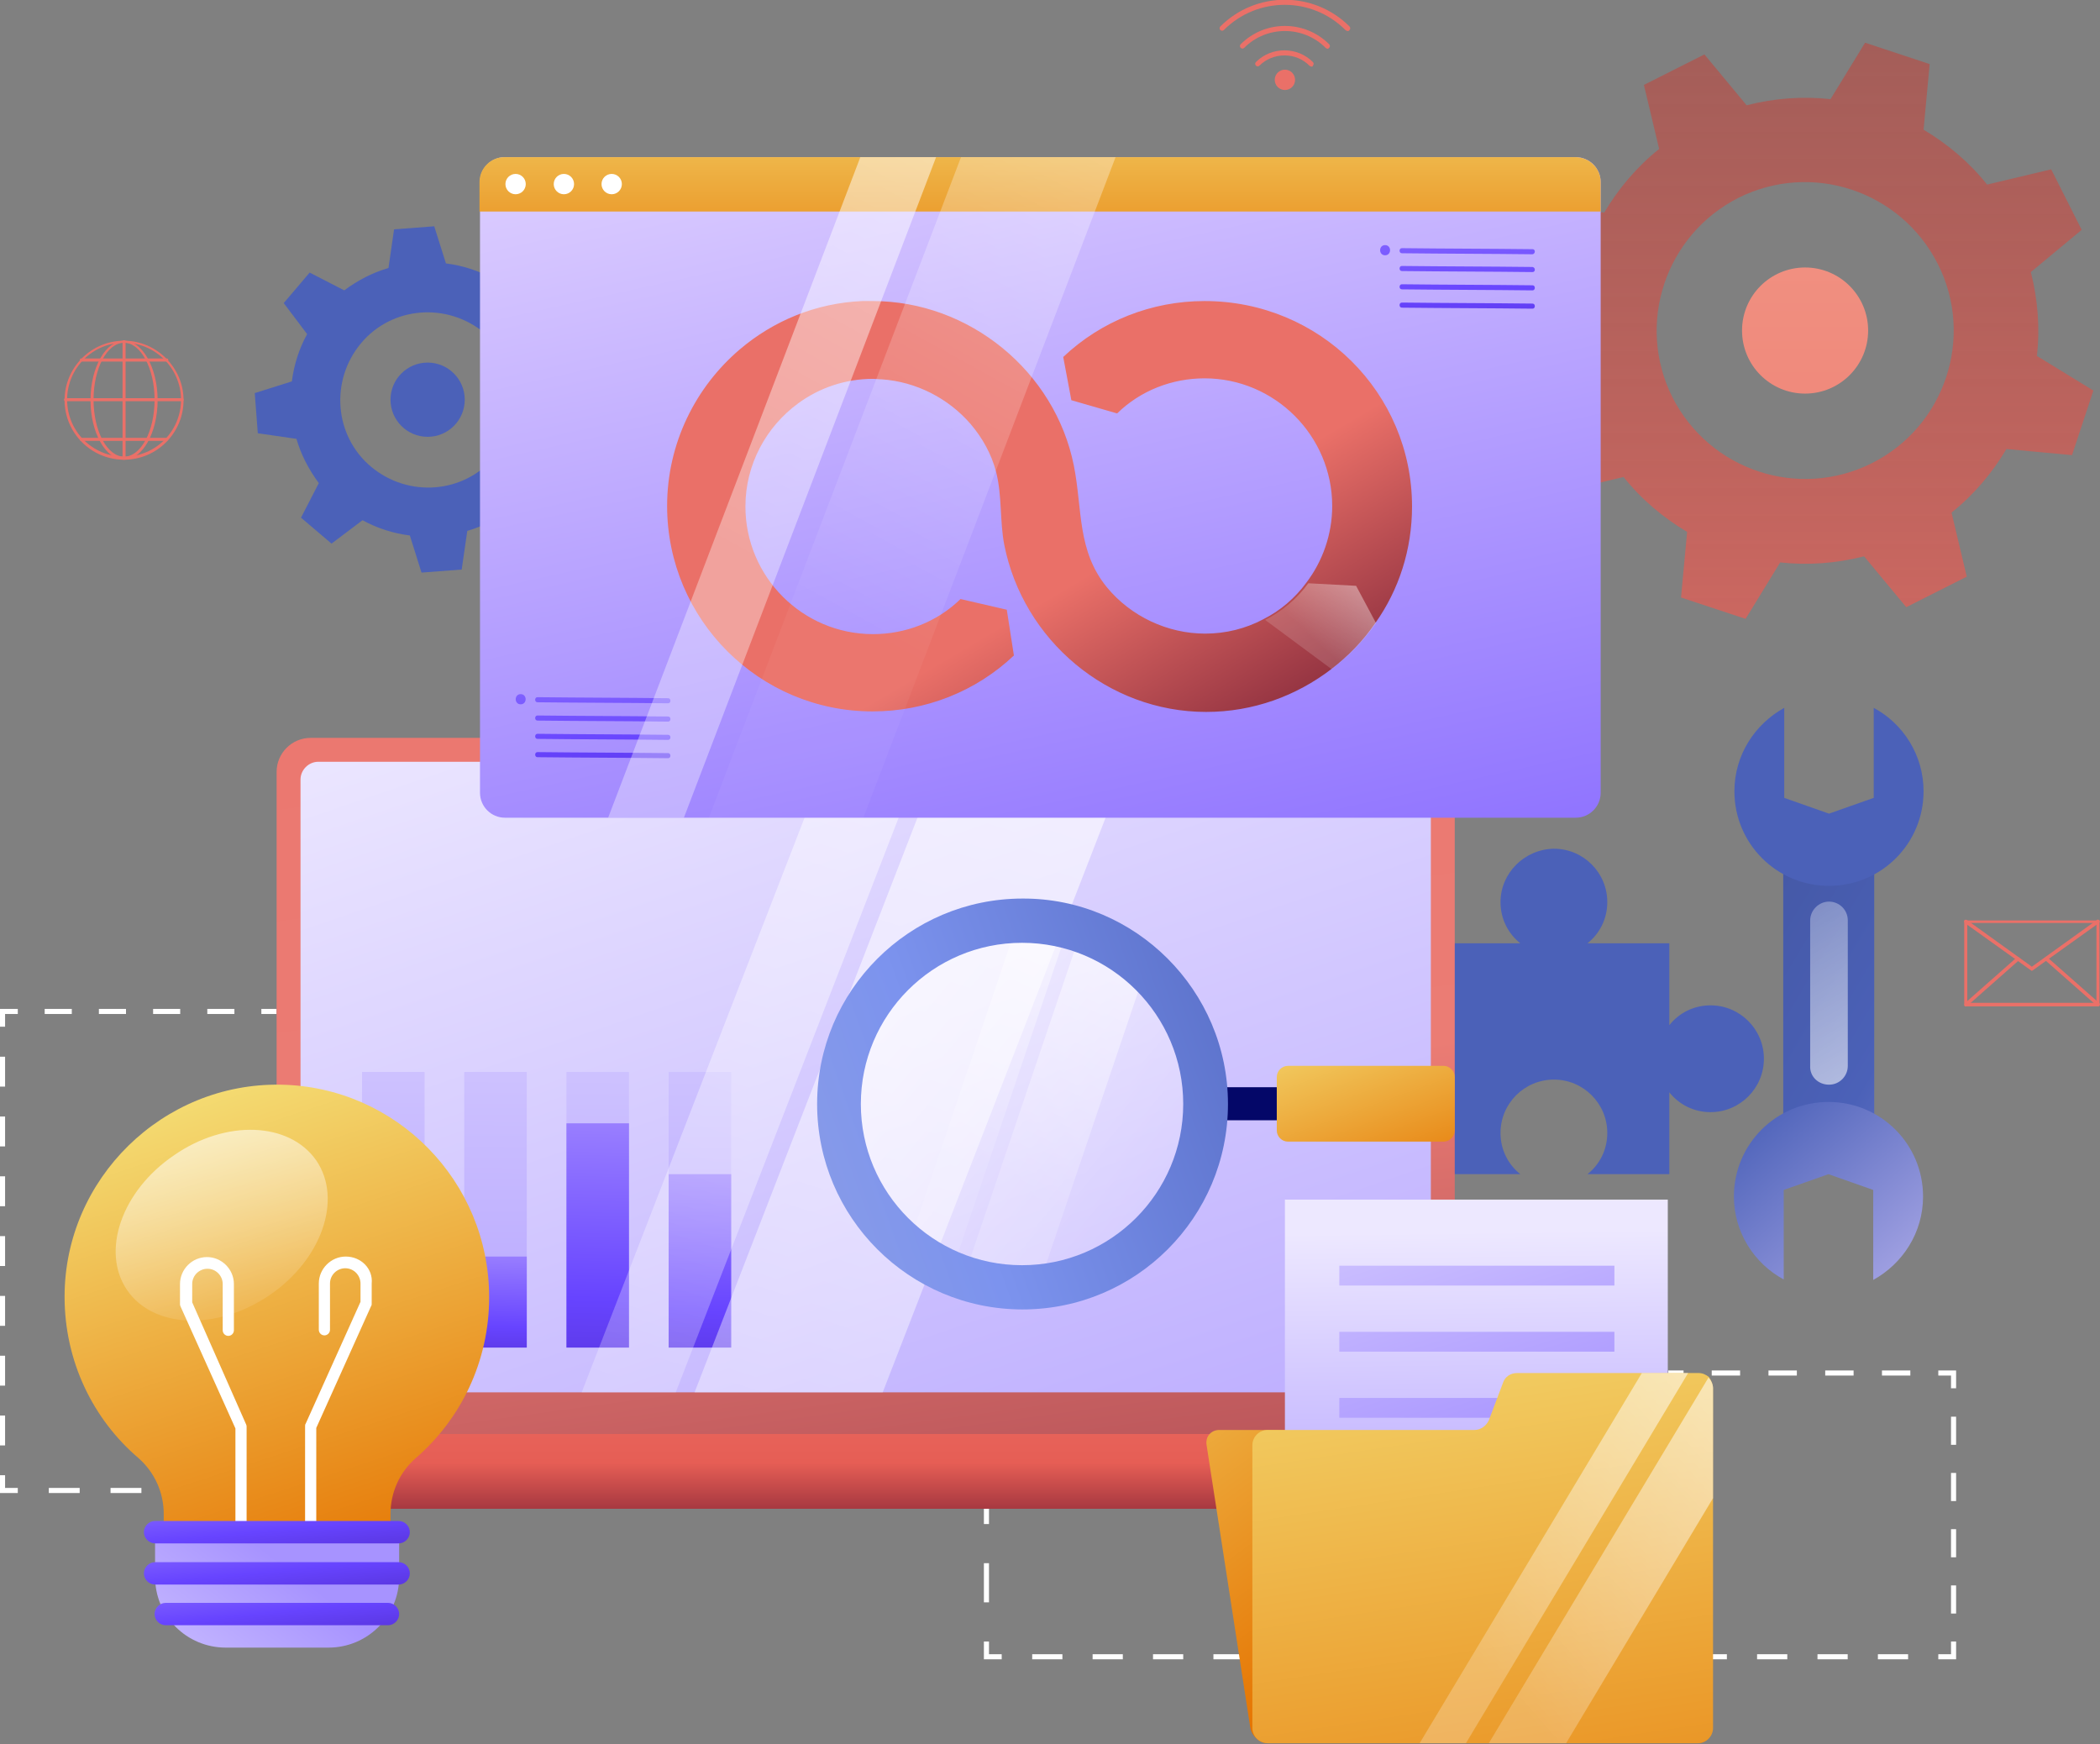 <svg width="413" height="343" viewBox="0 0 413 343" fill="none" xmlns="http://www.w3.org/2000/svg">
<rect x="0" y="0" width="413" height="343" fill="#808080" stroke="none"/>
<g clip-path="url(#clip0_98_12269)">
<path d="M355 77.4C361.848 77.4 367.4 71.848 367.4 65C367.4 58.152 361.848 52.6 355 52.6C348.152 52.6 342.6 58.152 342.6 65C342.6 71.848 348.152 77.4 355 77.4Z" fill="url(#paint0_linear_98_12269)"/>
<path d="M400.6 70C401.2 64.6 400.8 59 399.4 53.5L409.4 45.2L403.4 33.3L390.8 36.3C387.3 31.9 383 28.3 378.3 25.5L379.5 12.6L366.8 8.4L360 19.5C354.6 18.9 349 19.3 343.5 20.7L335.2 10.7L323.3 16.7L326.3 29.3C321.9 32.8 318.3 37.1 315.5 41.8L302.6 40.6L298.4 53.3L309.5 60.1C308.9 65.5 309.3 71.1 310.7 76.6L300.7 84.9L306.7 96.8L319.3 93.8C322.8 98.2 327.1 101.8 331.8 104.6L330.6 117.5L343.3 121.7L350.1 110.6C355.5 111.2 361.1 110.8 366.6 109.4L374.9 119.4L386.8 113.4L383.8 100.8C388.2 97.3 391.8 93 394.6 88.3L407.5 89.5L411.7 76.8L400.6 70ZM368.1 91.1C353.7 98.3 336.2 92.5 328.9 78.1C321.7 63.7 327.5 46.2 341.9 38.9C356.3 31.7 373.8 37.5 381.1 51.9C388.4 66.3 382.5 83.9 368.1 91.1Z" fill="url(#paint1_linear_98_12269)"/>
<path d="M84.1 85.9C88.132 85.9 91.4 82.632 91.4 78.6C91.4 74.568 88.132 71.3 84.1 71.3C80.068 71.3 76.8 74.568 76.8 78.6C76.8 82.632 80.068 85.9 84.1 85.9Z" fill="#4B61B8"/>
<path d="M118.2 79.8L117.6 71.9L110 70.8C109.1 67.7 107.6 64.8 105.6 62.1L109.1 55.3L103.1 50.2L97 54.8C94.1 53.2 90.9 52.2 87.7 51.8L85.4 44.5L77.5 45.1L76.4 52.7C73.3 53.6 70.4 55.1 67.7 57.1L60.9 53.6L55.8 59.6L60.4 65.7C58.8 68.6 57.8 71.8 57.4 75L50.1 77.3L50.7 85.2L58.3 86.3C59.2 89.4 60.7 92.3 62.7 95L59.2 101.8L65.2 106.9L71.3 102.3C74.2 103.9 77.4 104.9 80.6 105.3L82.9 112.6L90.8 112L91.9 104.4C95 103.5 97.9 102 100.6 100L107.4 103.5L112.5 97.5L107.9 91.4C109.5 88.5 110.5 85.3 110.9 82.1L118.2 79.8ZM97.3 89.8C91.2 97.1 80.3 97.9 73 91.8C65.7 85.7 64.9 74.8 71 67.5C77.1 60.2 88 59.4 95.3 65.5C102.5 71.6 103.4 82.5 97.3 89.8Z" fill="#4B61B8"/>
<path d="M295.1 177.4C295.1 180.7 296.6 183.6 299 185.5H282.9V201.6C281 199.2 278.1 197.7 274.8 197.7C269 197.7 264.3 202.4 264.3 208.2C264.3 214 269 218.7 274.8 218.7C278.1 218.7 281 217.2 282.9 214.8V230.9H299C296.6 229 295.1 226.1 295.1 222.8C295.1 217 299.8 212.3 305.6 212.3C311.4 212.3 316.1 217 316.1 222.8C316.1 226.1 314.6 229 312.2 230.9H328.3V214.8C330.2 217.2 333.1 218.7 336.4 218.7C342.2 218.7 346.9 214 346.9 208.2C346.9 202.4 342.2 197.7 336.4 197.7C333.1 197.7 330.2 199.2 328.3 201.6V185.5H312.2C314.6 183.6 316.1 180.7 316.1 177.4C316.1 171.6 311.4 166.9 305.6 166.9C299.8 167 295.1 171.7 295.1 177.4Z" fill="#4B61B8"/>
<path d="M54.4 198.9H51.4" stroke="white" stroke-miterlimit="10"/>
<path d="M46.1 198.9H6.2" stroke="white" stroke-miterlimit="10" stroke-dasharray="5.33 5.33"/>
<path d="M3.5 198.9H0.5V201.9" stroke="white" stroke-miterlimit="10"/>
<path d="M0.5 207.8V287.2" stroke="white" stroke-miterlimit="10" stroke-dasharray="5.88 5.88"/>
<path d="M0.5 290.1V293.1H3.5" stroke="white" stroke-miterlimit="10"/>
<path d="M9.6 293.1H55.1" stroke="white" stroke-miterlimit="10" stroke-dasharray="6.07 6.07"/>
<path d="M58.1 293.1H61.1" stroke="white" stroke-miterlimit="10"/>
<path d="M194 296.7V299.7" stroke="white" stroke-miterlimit="10"/>
<path d="M194 307.4V318.9" stroke="white" stroke-miterlimit="10" stroke-dasharray="7.7 7.7"/>
<path d="M194 322.8V325.8H197" stroke="white" stroke-miterlimit="10"/>
<path d="M203 325.8H378.3" stroke="white" stroke-miterlimit="10" stroke-dasharray="5.94 5.94"/>
<path d="M381.2 325.8H384.2V322.8" stroke="white" stroke-miterlimit="10"/>
<path d="M384.2 317.3V275.8" stroke="white" stroke-miterlimit="10" stroke-dasharray="5.53 5.53"/>
<path d="M384.2 273V270H381.2" stroke="white" stroke-miterlimit="10"/>
<path d="M375.7 270H333.8" stroke="white" stroke-miterlimit="10" stroke-dasharray="5.58 5.58"/>
<path d="M331.1 270H328.1" stroke="white" stroke-miterlimit="10"/>
<path d="M24.4 90.4C17.9 90.4 12.7 85.1 12.7 78.7C12.7 72.2 18 67 24.4 67C30.8 67 36.1 72.3 36.1 78.7C36.1 85.1 30.9 90.4 24.4 90.4ZM24.4 67.4C18.2 67.4 13.2 72.4 13.2 78.6C13.2 84.8 18.2 89.8 24.4 89.8C30.6 89.8 35.6 84.8 35.6 78.6C35.6 72.5 30.6 67.4 24.4 67.4Z" fill="#EA7068"/>
<path d="M24.4 90.4C20.8 90.4 17.8 85.1 17.8 78.7C17.8 72.2 20.8 67 24.4 67C28 67 31 72.3 31 78.7C31 85.1 28 90.4 24.4 90.4ZM24.4 67.4C21.1 67.4 18.4 72.4 18.4 78.6C18.4 84.8 21.1 89.8 24.4 89.8C27.7 89.8 30.4 84.8 30.4 78.6C30.4 72.5 27.7 67.4 24.4 67.4Z" fill="#EA7068"/>
<path d="M35.8 78.9H12.9C12.7 78.9 12.6 78.8 12.6 78.6C12.6 78.4 12.7 78.3 12.9 78.3H35.8C36 78.3 36.1 78.4 36.1 78.6C36.1 78.8 36 78.9 35.8 78.9Z" fill="#EA7068"/>
<path d="M24.4 90.4C24.2 90.4 24.1 90.3 24.1 90.1V67.2C24.1 67 24.2 66.9 24.4 66.9C24.6 66.9 24.7 67 24.7 67.2V90.1C24.7 90.2 24.5 90.4 24.4 90.4Z" fill="#EA7068"/>
<path d="M32.8 71.1H16C15.8 71.1 15.7 71 15.7 70.8C15.7 70.6 15.8 70.5 16 70.5H32.8C33 70.5 33.1 70.6 33.1 70.8C33.1 71 32.9 71.1 32.8 71.1Z" fill="#EA7068"/>
<path d="M32.8 86.7H16C15.8 86.7 15.7 86.6 15.7 86.4C15.7 86.2 15.8 86.1 16 86.1H32.8C33 86.1 33.1 86.2 33.1 86.4C33 86.6 32.9 86.7 32.8 86.7Z" fill="#EA7068"/>
<path d="M412.6 197.9H386.6C386.4 197.9 386.3 197.8 386.3 197.6V181.3C386.3 181.1 386.4 181 386.6 181H412.6C412.8 181 412.9 181.1 412.9 181.3V197.6C412.9 197.7 412.8 197.9 412.6 197.9ZM386.9 197.2H412.3V181.5H386.9V197.2Z" fill="#EA7068"/>
<path d="M399.6 190.9C399.5 190.9 399.5 190.9 399.4 190.8L386.4 181.5C386.3 181.4 386.2 181.2 386.3 181C386.4 180.9 386.6 180.8 386.8 180.9L399.6 190.1L412.4 180.9C412.5 180.8 412.7 180.8 412.9 181C413 181.1 413 181.3 412.8 181.5L399.8 190.8C399.7 190.9 399.6 190.9 399.6 190.9Z" fill="#EA7068"/>
<path d="M386.6 197.9C386.5 197.9 386.4 197.9 386.4 197.8C386.3 197.7 386.3 197.5 386.4 197.3L396.6 188.3C396.7 188.2 396.9 188.2 397.1 188.3C397.2 188.4 397.2 188.6 397.1 188.8L386.9 197.8C386.7 197.9 386.6 197.9 386.6 197.9Z" fill="#EA7068"/>
<path d="M412.6 197.9C412.5 197.9 412.4 197.9 412.4 197.8L402.2 188.8C402.1 188.7 402.1 188.5 402.2 188.3C402.3 188.2 402.5 188.2 402.7 188.3L412.9 197.3C413 197.4 413 197.6 412.9 197.8C412.8 197.8 412.7 197.9 412.6 197.9Z" fill="#EA7068"/>
<path d="M265 6.1C264.9 6.1 264.7 6 264.6 5.9C258 -0.7 247.3 -0.7 240.7 5.9C240.5 6.1 240.2 6.1 240 5.9C239.8 5.7 239.8 5.4 240 5.2C247 -1.8 258.4 -1.8 265.4 5.2C265.6 5.4 265.6 5.7 265.4 5.9C265.3 6.1 265.2 6.1 265 6.1Z" fill="#EA7068"/>
<path d="M261.1 9.6C261 9.6 260.8 9.5 260.7 9.4C256.3 5 249.1 5 244.7 9.4C244.5 9.6 244.2 9.6 244 9.4C243.8 9.2 243.8 8.9 244 8.7C248.8 3.9 256.6 3.9 261.4 8.7C261.6 8.9 261.6 9.2 261.4 9.4C261.3 9.5 261.2 9.6 261.1 9.6Z" fill="#EA7068"/>
<path d="M257.9 13.1C257.8 13.1 257.6 13 257.5 12.9C256.2 11.6 254.5 10.9 252.6 10.9C250.8 10.9 249 11.6 247.7 12.9C247.5 13.1 247.2 13.1 247 12.9C246.8 12.7 246.8 12.4 247 12.2C248.5 10.7 250.5 9.9 252.6 9.9C254.7 9.9 256.7 10.7 258.2 12.2C258.4 12.4 258.4 12.7 258.2 12.9C258.2 13.1 258.1 13.1 257.9 13.1Z" fill="#EA7068"/>
<path d="M252.7 17.7C253.805 17.7 254.7 16.805 254.7 15.7C254.7 14.595 253.805 13.7 252.7 13.7C251.596 13.7 250.7 14.595 250.7 15.7C250.7 16.805 251.596 17.7 252.7 17.7Z" fill="#EA7068"/>
<path d="M279.4 145.1H61.1C57.4 145.1 54.4 148.1 54.4 151.8V290C54.4 293.7 57.4 296.7 61.1 296.7H279.4C283.1 296.7 286.1 293.7 286.1 290V151.8C286.1 148.1 283.1 145.1 279.4 145.1Z" fill="url(#paint2_linear_98_12269)"/>
<path d="M277.9 149.8H62.6C60.7 149.8 59.1 151.4 59.1 153.3V270.3C59.1 272.2 60.7 273.8 62.6 273.8H277.9C279.8 273.8 281.4 272.2 281.4 270.3V153.3C281.4 151.4 279.9 149.8 277.9 149.8Z" fill="url(#paint3_linear_98_12269)"/>
<path d="M83.5 210.8H71.2V265H83.5V210.8Z" fill="url(#paint4_linear_98_12269)"/>
<path d="M103.6 210.8H91.3V265H103.6V210.8Z" fill="url(#paint5_linear_98_12269)"/>
<path d="M123.7 210.8H111.4V265H123.7V210.8Z" fill="url(#paint6_linear_98_12269)"/>
<path d="M143.8 210.8H131.5V265H143.8V210.8Z" fill="url(#paint7_linear_98_12269)"/>
<path d="M83.5 234.3H71.2V265H83.5V234.3Z" fill="url(#paint8_linear_98_12269)"/>
<path d="M103.6 247.1H91.3V265H103.6V247.1Z" fill="url(#paint9_linear_98_12269)"/>
<path d="M123.7 220.9H111.4V265H123.7V220.9Z" fill="url(#paint10_linear_98_12269)"/>
<path d="M143.8 230.9H131.5V265H143.8V230.9Z" fill="url(#paint11_linear_98_12269)"/>
<path d="M132.9 273.8H114.4L162.5 149.8H181L132.9 273.8Z" fill="url(#paint12_linear_98_12269)"/>
<path d="M173.6 273.8H136.6L184.7 149.8H221.7L173.6 273.8Z" fill="url(#paint13_linear_98_12269)"/>
<path d="M40.9 282V287.4C44.5 291 46.6 293.1 50.2 296.7H290.2C293.8 293.1 295.9 291 299.5 287.4V282H40.9Z" fill="url(#paint14_linear_98_12269)"/>
<path d="M201 251C219.722 251 234.9 235.822 234.9 217.1C234.9 198.378 219.722 183.2 201 183.2C182.277 183.2 167.1 198.378 167.1 217.1C167.1 235.822 182.277 251 201 251Z" fill="url(#paint15_linear_98_12269)"/>
<path d="M200.3 180.9L178.5 245.4L187.7 248.5L209.5 184L200.3 180.9Z" fill="url(#paint16_linear_98_12269)"/>
<path d="M212 184.9L190.2 249.3L203.9 254L225.7 189.5L212 184.9Z" fill="url(#paint17_linear_98_12269)"/>
<path d="M254.7 213.8H239V220.3H254.7V213.8Z" fill="url(#paint18_linear_98_12269)"/>
<path d="M241.5 217.1C241.5 239.4 223.4 257.5 201.1 257.5C178.8 257.5 160.7 239.4 160.7 217.1C160.7 194.8 178.8 176.7 201.1 176.7C223.3 176.6 241.5 194.8 241.5 217.1ZM169.3 217.1C169.3 234.6 183.5 248.8 201 248.8C218.5 248.8 232.7 234.6 232.7 217.1C232.7 199.6 218.5 185.4 201 185.4C183.5 185.4 169.3 199.6 169.3 217.1Z" fill="url(#paint19_linear_98_12269)"/>
<path d="M251.1 211.8V222.3C251.1 223.5 252.1 224.5 253.3 224.5H283.9C285.1 224.5 286.1 223.5 286.1 222.3V211.8C286.1 210.6 285.1 209.6 283.9 209.6H253.3C252.1 209.6 251.1 210.6 251.1 211.8Z" fill="url(#paint20_linear_98_12269)"/>
<path d="M96.2 255.1C96.2 232.3 77.9 213.7 55.2 213.3C32 212.9 12.7 231.8 12.7 255C12.7 267.7 18.3 279.1 27.2 286.7C30.4 289.5 32.2 293.5 32.2 297.7V303.5H76.8V297.7C76.8 293.5 78.6 289.5 81.7 286.8C90.6 279.1 96.2 267.8 96.2 255.1Z" fill="url(#paint21_linear_98_12269)"/>
<path d="M37.8 256.1V252.5C37.8 250.8 39.2 249.5 40.8 249.5C42.5 249.5 43.8 250.9 43.8 252.5V261.6C43.8 262.2 44.3 262.7 44.9 262.7C45.5 262.7 46 262.2 46 261.6V252.5C46 249.6 43.6 247.2 40.7 247.2C37.8 247.2 35.4 249.6 35.4 252.5V256.4C35.4 256.6 35.4 256.7 35.5 256.9L46.3 280.9V299.2C46.3 299.8 46.8 300.3 47.4 300.3C48 300.3 48.5 299.8 48.5 299.2V280.6C48.5 280.4 48.5 280.3 48.4 280.1L37.8 256.1Z" fill="white"/>
<path d="M68 247.1C65.1 247.1 62.7 249.5 62.7 252.4V261.5C62.7 262.1 63.2 262.6 63.8 262.6C64.4 262.6 64.9 262.1 64.9 261.5V252.4C64.9 250.7 66.3 249.4 67.9 249.4C69.6 249.4 70.9 250.8 70.9 252.4V256L60.1 280C60 280.1 60 280.3 60 280.5V299.1C60 299.7 60.5 300.2 61.1 300.2C61.7 300.2 62.2 299.7 62.2 299.1V280.8L73 256.8C73.1 256.7 73.1 256.5 73.1 256.3V252.4C73.4 249.5 71 247.1 68 247.1Z" fill="white"/>
<path d="M30.5 301.3V310.1C30.5 317.8 36.7 324 44.4 324H64.6C72.3 324 78.5 317.8 78.5 310.1V301.3H30.5Z" fill="url(#paint22_linear_98_12269)"/>
<path d="M78.4 299.1H30.5C29.3 299.1 28.3 300.1 28.3 301.3C28.3 302.5 29.3 303.5 30.5 303.5H78.4C79.6 303.5 80.6 302.5 80.6 301.3C80.6 300.1 79.6 299.1 78.4 299.1Z" fill="url(#paint23_linear_98_12269)"/>
<path d="M78.4 307.2H30.5C29.3 307.2 28.3 308.2 28.3 309.4C28.3 310.6 29.3 311.6 30.5 311.6H78.4C79.6 311.6 80.6 310.6 80.6 309.4C80.6 308.2 79.6 307.2 78.4 307.2Z" fill="url(#paint24_linear_98_12269)"/>
<path d="M76.3 315.2H32.6C31.4 315.2 30.4 316.2 30.4 317.4C30.4 318.6 31.4 319.6 32.6 319.6H76.3C77.5 319.6 78.5 318.6 78.5 317.4C78.5 316.2 77.5 315.2 76.3 315.2Z" fill="url(#paint25_linear_98_12269)"/>
<path d="M62.2 228.2C67.4 235.8 63.3 247.7 53 254.7C42.7 261.7 30.2 261.3 25 253.7C19.8 246.1 23.9 234.2 34.2 227.2C44.4 220.1 56.9 220.6 62.2 228.2Z" fill="url(#paint26_linear_98_12269)"/>
<path d="M368.6 169.5H350.7V221H368.6V169.5Z" fill="url(#paint27_linear_98_12269)"/>
<path d="M350.8 251.6V234L359.6 230.9L368.4 234V251.7C374.2 248.5 378.2 242.4 378.2 235.3C378.2 225 369.9 216.7 359.6 216.7C349.3 216.7 341 225 341 235.3C341 242.3 345 248.5 350.8 251.6Z" fill="url(#paint28_linear_98_12269)"/>
<path d="M368.5 139.2V156.9L359.7 160L350.9 156.9V139.2C345.1 142.4 341.1 148.5 341.1 155.6C341.1 165.9 349.4 174.2 359.7 174.2C370 174.2 378.3 165.9 378.3 155.6C378.3 148.5 374.3 142.3 368.5 139.2Z" fill="#4B61B8"/>
<path d="M359.7 213.3C361.8 213.3 363.4 211.6 363.4 209.6V181C363.4 178.9 361.7 177.3 359.7 177.3C357.7 177.3 356 179 356 181V209.6C355.9 211.7 357.6 213.3 359.7 213.3Z" fill="url(#paint29_linear_98_12269)"/>
<path d="M322.7 270H287C285.8 270 284.8 270.8 284.5 271.9L282.9 279.3C282.6 280.5 281.7 281.2 280.4 281.2H239.8C238.2 281.2 237 282.5 237.3 284.2L245.9 339.8C246.2 341.4 247.7 342.8 249.3 342.8H333.9C335.5 342.8 336.7 341.5 336.4 339.8L326.1 273C325.9 271.4 324.3 270 322.7 270Z" fill="url(#paint30_linear_98_12269)"/>
<path d="M328 235.9H252.7V304.3H328V235.9Z" fill="url(#paint31_linear_98_12269)"/>
<path d="M317.5 248.9H263.4V252.8H317.5V248.9Z" fill="url(#paint32_linear_98_12269)"/>
<path d="M317.5 261.9H263.4V265.8H317.5V261.9Z" fill="url(#paint33_linear_98_12269)"/>
<path d="M317.5 274.9H263.4V278.8H317.5V274.9Z" fill="url(#paint34_linear_98_12269)"/>
<path d="M336.9 273V339.8C336.9 341.4 335.6 342.8 333.9 342.8H249.3C247.7 342.8 246.3 341.5 246.3 339.8V284.2C246.3 282.6 247.6 281.2 249.3 281.2H290C291.2 281.2 292.3 280.4 292.8 279.3L295.6 271.9C296 270.7 297.1 270 298.4 270H334C334.8 270 335.5 270.3 336.1 270.8C336.5 271.4 336.9 272.2 336.9 273Z" fill="url(#paint35_linear_98_12269)"/>
<path d="M332 270L288.3 342.8H279.2L322.9 270H332Z" fill="url(#paint36_linear_98_12269)"/>
<path d="M336.9 273V294.6L308 342.8H292.8L336 270.9C336.5 271.4 336.9 272.2 336.9 273Z" fill="url(#paint37_linear_98_12269)"/>
<path d="M314.8 35.8V155.9C314.8 158.6 312.6 160.8 309.9 160.8H99.3C96.6 160.8 94.4 158.6 94.4 155.9V35.8C94.4 33.1 96.6 30.9 99.3 30.9H309.9C312.6 30.9 314.8 33.1 314.8 35.8Z" fill="url(#paint38_linear_98_12269)"/>
<path d="M277.7 99.6C277.7 108.1 275.1 116 270.5 122.5C268.1 126 265.2 129 261.8 131.6C255 136.8 246.5 140 237.2 140C217.9 140 201.2 125.9 197.5 107.1C196.6 102.4 197.1 97.5 195.9 92.8C195 89.3 193.2 86.1 190.9 83.4C186.5 78.3 180.2 75.1 173.5 74.6C172.9 74.6 172.3 74.5 171.7 74.5C166.2 74.5 161.1 76.3 157 79.3C150.7 83.9 146.6 91.3 146.6 99.6C146.6 113.4 157.8 124.7 171.7 124.7C178.1 124.7 184.3 122.3 188.9 117.8L198 119.9L199.4 128.9C191.9 136 182 139.9 171.6 139.9C149.3 139.9 131.2 121.8 131.2 99.5C131.2 87.2 136.8 76.1 145.5 68.7C152.1 63.1 160.4 59.6 169.6 59.2C170.3 59.2 170.9 59.2 171.6 59.2C190.6 59.2 207.5 73 211.2 91.6C212.9 100.2 211.8 108.3 217.7 115.5C222.4 121.2 229.6 124.6 237 124.6C241.1 124.6 245 123.6 248.4 121.8C251.8 120.1 254.7 117.6 256.9 114.6C260.1 110.4 262 105.1 262 99.5C262 85.7 250.7 74.4 236.9 74.4C230.5 74.4 224.3 76.8 219.7 81.3L210.7 78.7L209.1 70.2C216.6 63.1 226.5 59.2 236.9 59.2C259.6 59.2 277.7 77.3 277.7 99.6Z" fill="url(#paint39_linear_98_12269)"/>
<path d="M270.6 122.5C268.2 126 265.3 129 261.9 131.6L248.8 121.9C252.2 120.2 255.1 117.7 257.3 114.7L266.7 115.2L270.6 122.5Z" fill="url(#paint40_linear_98_12269)"/>
<path d="M314.8 35.8V41.6H94.3V35.8C94.3 33.1 96.5 30.9 99.2 30.9H309.8C312.6 30.9 314.8 33.1 314.8 35.8Z" fill="url(#paint41_linear_98_12269)"/>
<path d="M101.4 38.2C102.505 38.2 103.4 37.305 103.4 36.2C103.4 35.095 102.505 34.2 101.4 34.2C100.296 34.2 99.4 35.095 99.4 36.2C99.4 37.305 100.296 38.2 101.4 38.2Z" fill="white"/>
<path d="M110.9 38.2C112.005 38.2 112.9 37.305 112.9 36.2C112.9 35.095 112.005 34.2 110.9 34.2C109.796 34.2 108.9 35.095 108.9 36.2C108.9 37.305 109.796 38.2 110.9 38.2Z" fill="white"/>
<path d="M120.3 38.2C121.405 38.2 122.3 37.305 122.3 36.2C122.3 35.095 121.405 34.2 120.3 34.2C119.195 34.2 118.3 35.095 118.3 36.2C118.3 37.305 119.195 38.2 120.3 38.2Z" fill="white"/>
<path d="M272.4 48.2C271.1 48.2 271.1 50.2 272.4 50.2C273.7 50.2 273.7 48.2 272.4 48.2Z" fill="url(#paint42_linear_98_12269)"/>
<path d="M301.4 49C292.8 48.9 284.2 48.9 275.7 48.8C275.1 48.8 275.1 49.8 275.7 49.8C284.3 49.9 292.9 49.9 301.4 50C302 49.9 302 49 301.4 49Z" fill="url(#paint43_linear_98_12269)"/>
<path d="M301.4 52.5C292.8 52.4 284.2 52.4 275.7 52.3C275.1 52.3 275.1 53.3 275.7 53.3C284.3 53.4 292.9 53.4 301.4 53.5C302 53.5 302 52.6 301.4 52.5Z" fill="url(#paint44_linear_98_12269)"/>
<path d="M301.4 56.1C292.8 56 284.2 56 275.7 55.9C275.1 55.9 275.1 56.9 275.7 56.9C284.3 57 292.9 57 301.4 57.1C302 57.1 302 56.1 301.4 56.1Z" fill="url(#paint45_linear_98_12269)"/>
<path d="M301.4 59.7C292.8 59.6 284.2 59.6 275.7 59.5C275.1 59.5 275.1 60.5 275.7 60.5C284.3 60.6 292.9 60.6 301.4 60.7C302 60.7 302 59.7 301.4 59.7Z" fill="url(#paint46_linear_98_12269)"/>
<path d="M102.4 136.5C101.1 136.5 101.1 138.5 102.4 138.5C103.7 138.5 103.7 136.5 102.4 136.5Z" fill="url(#paint47_linear_98_12269)"/>
<path d="M131.4 137.3C122.8 137.2 114.2 137.2 105.7 137.1C105.1 137.1 105.1 138.1 105.7 138.1C114.3 138.2 122.9 138.2 131.4 138.3C132 138.3 132 137.3 131.4 137.3Z" fill="url(#paint48_linear_98_12269)"/>
<path d="M131.4 140.9C122.8 140.8 114.2 140.8 105.7 140.7C105.1 140.7 105.1 141.7 105.7 141.7C114.3 141.8 122.9 141.8 131.4 141.9C132 141.9 132 140.9 131.4 140.9Z" fill="url(#paint49_linear_98_12269)"/>
<path d="M131.4 144.5C122.8 144.4 114.2 144.4 105.7 144.3C105.1 144.3 105.1 145.3 105.7 145.3C114.3 145.4 122.9 145.4 131.4 145.5C132 145.5 132 144.5 131.4 144.5Z" fill="url(#paint50_linear_98_12269)"/>
<path d="M131.4 148.1C122.8 148 114.2 148 105.7 147.9C105.1 147.9 105.1 148.9 105.7 148.9C114.3 149 122.9 149 131.4 149.1C132 149.1 132 148.1 131.4 148.1Z" fill="url(#paint51_linear_98_12269)"/>
<path d="M134.5 160.8H119.6L169.2 30.9H184.1L134.5 160.8Z" fill="url(#paint52_linear_98_12269)"/>
<path d="M169.8 160.8H139.4L189 30.9H219.4L169.8 160.8Z" fill="url(#paint53_linear_98_12269)"/>
</g>
<defs>
<linearGradient id="paint0_linear_98_12269" x1="355.046" y1="-439.882" x2="355.046" y2="193.026" gradientUnits="userSpaceOnUse">
<stop stop-color="#FEDFCB"/>
<stop offset="0.5" stop-color="#F9B69E"/>
<stop offset="1" stop-color="#EA7068"/>
</linearGradient>
<linearGradient id="paint1_linear_98_12269" x1="355.046" y1="-439.883" x2="355.046" y2="193.026" gradientUnits="userSpaceOnUse">
<stop stop-color="#EA7068" stop-opacity="0.99"/>
<stop offset="0.5" stop-color="#8A3A34" stop-opacity="0.53"/>
<stop offset="1" stop-color="#EA7068" stop-opacity="0.99"/>
</linearGradient>
<linearGradient id="paint2_linear_98_12269" x1="135.007" y1="-38.013" x2="201.122" y2="447.458" gradientUnits="userSpaceOnUse">
<stop stop-color="#EA7068"/>
<stop offset="0.532" stop-color="#EB7C74"/>
<stop offset="1" stop-color="#560826"/>
</linearGradient>
<linearGradient id="paint3_linear_98_12269" x1="137.168" y1="114.976" x2="230.602" y2="388.2" gradientUnits="userSpaceOnUse">
<stop stop-color="#EDE8FF"/>
<stop offset="1" stop-color="#A793FF"/>
</linearGradient>
<linearGradient id="paint4_linear_98_12269" x1="78.051" y1="129.637" x2="76.818" y2="308.448" gradientUnits="userSpaceOnUse">
<stop stop-color="#EDE8FF"/>
<stop offset="1" stop-color="#A793FF"/>
</linearGradient>
<linearGradient id="paint5_linear_98_12269" x1="98.156" y1="129.776" x2="96.923" y2="308.587" gradientUnits="userSpaceOnUse">
<stop stop-color="#EDE8FF"/>
<stop offset="1" stop-color="#A793FF"/>
</linearGradient>
<linearGradient id="paint6_linear_98_12269" x1="118.261" y1="129.915" x2="117.028" y2="308.726" gradientUnits="userSpaceOnUse">
<stop stop-color="#EDE8FF"/>
<stop offset="1" stop-color="#A793FF"/>
</linearGradient>
<linearGradient id="paint7_linear_98_12269" x1="138.366" y1="130.053" x2="137.133" y2="308.864" gradientUnits="userSpaceOnUse">
<stop stop-color="#EDE8FF"/>
<stop offset="1" stop-color="#A793FF"/>
</linearGradient>
<linearGradient id="paint8_linear_98_12269" x1="78.328" y1="201.459" x2="75.946" y2="313.64" gradientUnits="userSpaceOnUse">
<stop stop-color="#DBCCFF"/>
<stop offset="0.5" stop-color="#6744FF"/>
<stop offset="1" stop-color="#240068"/>
</linearGradient>
<linearGradient id="paint9_linear_98_12269" x1="98.006" y1="228" x2="96.609" y2="293.794" gradientUnits="userSpaceOnUse">
<stop stop-color="#DBCCFF"/>
<stop offset="0.5" stop-color="#6744FF"/>
<stop offset="1" stop-color="#240068"/>
</linearGradient>
<linearGradient id="paint10_linear_98_12269" x1="118.963" y1="174.842" x2="115.545" y2="335.776" gradientUnits="userSpaceOnUse">
<stop stop-color="#DBCCFF"/>
<stop offset="0.5" stop-color="#6744FF"/>
<stop offset="1" stop-color="#240068"/>
</linearGradient>
<linearGradient id="paint11_linear_98_12269" x1="138.735" y1="195.539" x2="136.085" y2="320.306" gradientUnits="userSpaceOnUse">
<stop stop-color="#DBCCFF"/>
<stop offset="0.5" stop-color="#6744FF"/>
<stop offset="1" stop-color="#240068"/>
</linearGradient>
<linearGradient id="paint12_linear_98_12269" x1="335.533" y1="-66.721" x2="216.776" y2="301.988" gradientUnits="userSpaceOnUse">
<stop stop-color="white"/>
<stop offset="1" stop-color="white" stop-opacity="0.24"/>
</linearGradient>
<linearGradient id="paint13_linear_98_12269" x1="361.368" y1="-58.4" x2="242.612" y2="310.31" gradientUnits="userSpaceOnUse">
<stop stop-color="white"/>
<stop offset="1" stop-color="white" stop-opacity="0.38"/>
</linearGradient>
<linearGradient id="paint14_linear_98_12269" x1="170.269" y1="264.061" x2="170.269" y2="308.395" gradientUnits="userSpaceOnUse">
<stop stop-color="#EB6E66"/>
<stop offset="0.532" stop-color="#E65E55"/>
<stop offset="1" stop-color="#560826"/>
</linearGradient>
<linearGradient id="paint15_linear_98_12269" x1="116.225" y1="146.409" x2="255.2" y2="262.222" gradientUnits="userSpaceOnUse">
<stop stop-color="white"/>
<stop offset="1" stop-color="white" stop-opacity="0.06"/>
</linearGradient>
<linearGradient id="paint16_linear_98_12269" x1="239.33" y1="117.913" x2="187.707" y2="228.208" gradientUnits="userSpaceOnUse">
<stop stop-color="white"/>
<stop offset="1" stop-color="white" stop-opacity="0.1"/>
</linearGradient>
<linearGradient id="paint17_linear_98_12269" x1="252.579" y1="124.114" x2="200.956" y2="234.41" gradientUnits="userSpaceOnUse">
<stop stop-color="white"/>
<stop offset="1" stop-color="white" stop-opacity="0.18"/>
</linearGradient>
<linearGradient id="paint18_linear_98_12269" x1="217.544" y1="206.006" x2="239.672" y2="214.346" gradientUnits="userSpaceOnUse">
<stop stop-color="#CCD0FF"/>
<stop offset="0.5" stop-color="#4467FF"/>
<stop offset="1" stop-color="#040768"/>
</linearGradient>
<linearGradient id="paint19_linear_98_12269" x1="96.705" y1="254.269" x2="275.324" y2="190.572" gradientUnits="userSpaceOnUse">
<stop stop-color="#A1ADDB"/>
<stop offset="0.5" stop-color="#7C93EE"/>
<stop offset="1" stop-color="#4B61B8"/>
</linearGradient>
<linearGradient id="paint20_linear_98_12269" x1="261.277" y1="196.857" x2="276.375" y2="238.536" gradientUnits="userSpaceOnUse">
<stop stop-color="#F4DC73"/>
<stop offset="1" stop-color="#E57300"/>
</linearGradient>
<linearGradient id="paint21_linear_98_12269" x1="40.813" y1="213.702" x2="73.454" y2="312.789" gradientUnits="userSpaceOnUse">
<stop stop-color="#F4DC73"/>
<stop offset="1" stop-color="#E57300"/>
</linearGradient>
<linearGradient id="paint22_linear_98_12269" x1="17.057" y1="357.152" x2="55.138" y2="307.155" gradientUnits="userSpaceOnUse">
<stop stop-color="#EDE8FF"/>
<stop offset="1" stop-color="#A793FF"/>
</linearGradient>
<linearGradient id="paint23_linear_98_12269" x1="51.414" y1="272.48" x2="57.373" y2="329.213" gradientUnits="userSpaceOnUse">
<stop stop-color="#DBCCFF"/>
<stop offset="0.5" stop-color="#6744FF"/>
<stop offset="1" stop-color="#240068"/>
</linearGradient>
<linearGradient id="paint24_linear_98_12269" x1="51.414" y1="280.543" x2="57.373" y2="337.276" gradientUnits="userSpaceOnUse">
<stop stop-color="#DBCCFF"/>
<stop offset="0.5" stop-color="#6744FF"/>
<stop offset="1" stop-color="#240068"/>
</linearGradient>
<linearGradient id="paint25_linear_98_12269" x1="51.557" y1="289.964" x2="57.234" y2="344.026" gradientUnits="userSpaceOnUse">
<stop stop-color="#DBCCFF"/>
<stop offset="0.5" stop-color="#6744FF"/>
<stop offset="1" stop-color="#240068"/>
</linearGradient>
<linearGradient id="paint26_linear_98_12269" x1="31.44" y1="194.522" x2="47.76" y2="256.954" gradientUnits="userSpaceOnUse">
<stop stop-color="white"/>
<stop offset="1" stop-color="white" stop-opacity="0.1"/>
</linearGradient>
<linearGradient id="paint27_linear_98_12269" x1="456.03" y1="252.588" x2="289.282" y2="153.387" gradientUnits="userSpaceOnUse">
<stop stop-color="#DBCCFF"/>
<stop offset="0.5" stop-color="#4B61B8"/>
<stop offset="1" stop-color="#3B4B8A"/>
</linearGradient>
<linearGradient id="paint28_linear_98_12269" x1="392.221" y1="273.22" x2="297.192" y2="162.314" gradientUnits="userSpaceOnUse">
<stop stop-color="#DBCCFF"/>
<stop offset="0.5" stop-color="#4B61B8"/>
<stop offset="1" stop-color="#2C45A7"/>
</linearGradient>
<linearGradient id="paint29_linear_98_12269" x1="397.275" y1="259.042" x2="348.931" y2="177.048" gradientUnits="userSpaceOnUse">
<stop stop-color="white"/>
<stop offset="1" stop-color="white" stop-opacity="0.28"/>
</linearGradient>
<linearGradient id="paint30_linear_98_12269" x1="227.87" y1="226.91" x2="289.078" y2="310.589" gradientUnits="userSpaceOnUse">
<stop stop-color="#F4DC73"/>
<stop offset="1" stop-color="#E57300"/>
</linearGradient>
<linearGradient id="paint31_linear_98_12269" x1="290.031" y1="242.134" x2="291.017" y2="320.59" gradientUnits="userSpaceOnUse">
<stop stop-color="#EDE8FF"/>
<stop offset="1" stop-color="#A793FF"/>
</linearGradient>
<linearGradient id="paint32_linear_98_12269" x1="273.048" y1="196.398" x2="301.237" y2="284.907" gradientUnits="userSpaceOnUse">
<stop stop-color="#EDE8FF"/>
<stop offset="1" stop-color="#A793FF"/>
</linearGradient>
<linearGradient id="paint33_linear_98_12269" x1="269.286" y1="197.596" x2="297.474" y2="286.105" gradientUnits="userSpaceOnUse">
<stop stop-color="#EDE8FF"/>
<stop offset="1" stop-color="#A793FF"/>
</linearGradient>
<linearGradient id="paint34_linear_98_12269" x1="265.524" y1="198.794" x2="293.713" y2="287.303" gradientUnits="userSpaceOnUse">
<stop stop-color="#EDE8FF"/>
<stop offset="1" stop-color="#A793FF"/>
</linearGradient>
<linearGradient id="paint35_linear_98_12269" x1="282.459" y1="245.831" x2="306.114" y2="401.957" gradientUnits="userSpaceOnUse">
<stop stop-color="#F4DC73"/>
<stop offset="1" stop-color="#E57300"/>
</linearGradient>
<linearGradient id="paint36_linear_98_12269" x1="410.774" y1="214.096" x2="287.472" y2="322.318" gradientUnits="userSpaceOnUse">
<stop stop-color="white"/>
<stop offset="1" stop-color="white" stop-opacity="0.24"/>
</linearGradient>
<linearGradient id="paint37_linear_98_12269" x1="418.113" y1="222.457" x2="294.812" y2="330.679" gradientUnits="userSpaceOnUse">
<stop stop-color="white"/>
<stop offset="1" stop-color="white" stop-opacity="0.22"/>
</linearGradient>
<linearGradient id="paint38_linear_98_12269" x1="187.113" y1="16.772" x2="298.978" y2="523.113" gradientUnits="userSpaceOnUse">
<stop stop-color="#DBCCFF"/>
<stop offset="0.5" stop-color="#6744FF"/>
<stop offset="1" stop-color="#240068"/>
</linearGradient>
<linearGradient id="paint39_linear_98_12269" x1="171.344" y1="43.215" x2="249.469" y2="175.656" gradientUnits="userSpaceOnUse">
<stop stop-color="#EA7068"/>
<stop offset="0.532" stop-color="#EA7068"/>
<stop offset="1" stop-color="#560826"/>
</linearGradient>
<linearGradient id="paint40_linear_98_12269" x1="289.124" y1="91.363" x2="257.461" y2="124.845" gradientUnits="userSpaceOnUse">
<stop stop-color="white"/>
<stop offset="1" stop-color="white" stop-opacity="0.15"/>
</linearGradient>
<linearGradient id="paint41_linear_98_12269" x1="204.58" y1="12.004" x2="204.58" y2="63.763" gradientUnits="userSpaceOnUse">
<stop stop-color="#F4DC73"/>
<stop offset="1" stop-color="#E57300"/>
</linearGradient>
<linearGradient id="paint42_linear_98_12269" x1="269.957" y1="8.208" x2="276.074" y2="108.904" gradientUnits="userSpaceOnUse">
<stop stop-color="#DBCCFF"/>
<stop offset="0.5" stop-color="#6744FF"/>
<stop offset="1" stop-color="#240068"/>
</linearGradient>
<linearGradient id="paint43_linear_98_12269" x1="285.854" y1="7.245" x2="292.263" y2="107.919" gradientUnits="userSpaceOnUse">
<stop stop-color="#DBCCFF"/>
<stop offset="0.5" stop-color="#6744FF"/>
<stop offset="1" stop-color="#240068"/>
</linearGradient>
<linearGradient id="paint44_linear_98_12269" x1="285.626" y1="7.261" x2="292.035" y2="107.931" gradientUnits="userSpaceOnUse">
<stop stop-color="#DBCCFF"/>
<stop offset="0.5" stop-color="#6744FF"/>
<stop offset="1" stop-color="#240068"/>
</linearGradient>
<linearGradient id="paint45_linear_98_12269" x1="285.398" y1="7.275" x2="291.807" y2="107.948" gradientUnits="userSpaceOnUse">
<stop stop-color="#DBCCFF"/>
<stop offset="0.5" stop-color="#6744FF"/>
<stop offset="1" stop-color="#240068"/>
</linearGradient>
<linearGradient id="paint46_linear_98_12269" x1="285.169" y1="7.289" x2="291.579" y2="107.962" gradientUnits="userSpaceOnUse">
<stop stop-color="#DBCCFF"/>
<stop offset="0.5" stop-color="#6744FF"/>
<stop offset="1" stop-color="#240068"/>
</linearGradient>
<linearGradient id="paint47_linear_98_12269" x1="99.921" y1="96.59" x2="106.039" y2="197.285" gradientUnits="userSpaceOnUse">
<stop stop-color="#DBCCFF"/>
<stop offset="0.5" stop-color="#6744FF"/>
<stop offset="1" stop-color="#240068"/>
</linearGradient>
<linearGradient id="paint48_linear_98_12269" x1="115.818" y1="95.627" x2="122.228" y2="196.3" gradientUnits="userSpaceOnUse">
<stop stop-color="#DBCCFF"/>
<stop offset="0.5" stop-color="#6744FF"/>
<stop offset="1" stop-color="#240068"/>
</linearGradient>
<linearGradient id="paint49_linear_98_12269" x1="115.59" y1="95.641" x2="122" y2="196.314" gradientUnits="userSpaceOnUse">
<stop stop-color="#DBCCFF"/>
<stop offset="0.5" stop-color="#6744FF"/>
<stop offset="1" stop-color="#240068"/>
</linearGradient>
<linearGradient id="paint50_linear_98_12269" x1="115.362" y1="95.656" x2="121.772" y2="196.329" gradientUnits="userSpaceOnUse">
<stop stop-color="#DBCCFF"/>
<stop offset="0.5" stop-color="#6744FF"/>
<stop offset="1" stop-color="#240068"/>
</linearGradient>
<linearGradient id="paint51_linear_98_12269" x1="115.134" y1="95.67" x2="121.544" y2="196.344" gradientUnits="userSpaceOnUse">
<stop stop-color="#DBCCFF"/>
<stop offset="0.5" stop-color="#6744FF"/>
<stop offset="1" stop-color="#240068"/>
</linearGradient>
<linearGradient id="paint52_linear_98_12269" x1="311.571" y1="-194.549" x2="144.162" y2="109.763" gradientUnits="userSpaceOnUse">
<stop stop-color="white"/>
<stop offset="1" stop-color="white" stop-opacity="0.35"/>
</linearGradient>
<linearGradient id="paint53_linear_98_12269" x1="332.768" y1="-182.888" x2="165.359" y2="121.425" gradientUnits="userSpaceOnUse">
<stop stop-color="white"/>
<stop offset="1" stop-color="white" stop-opacity="0.04"/>
</linearGradient>
<clipPath id="clip0_98_12269">
<rect width="412.9" height="342.8" fill="white"/>
</clipPath>
</defs>
</svg>
